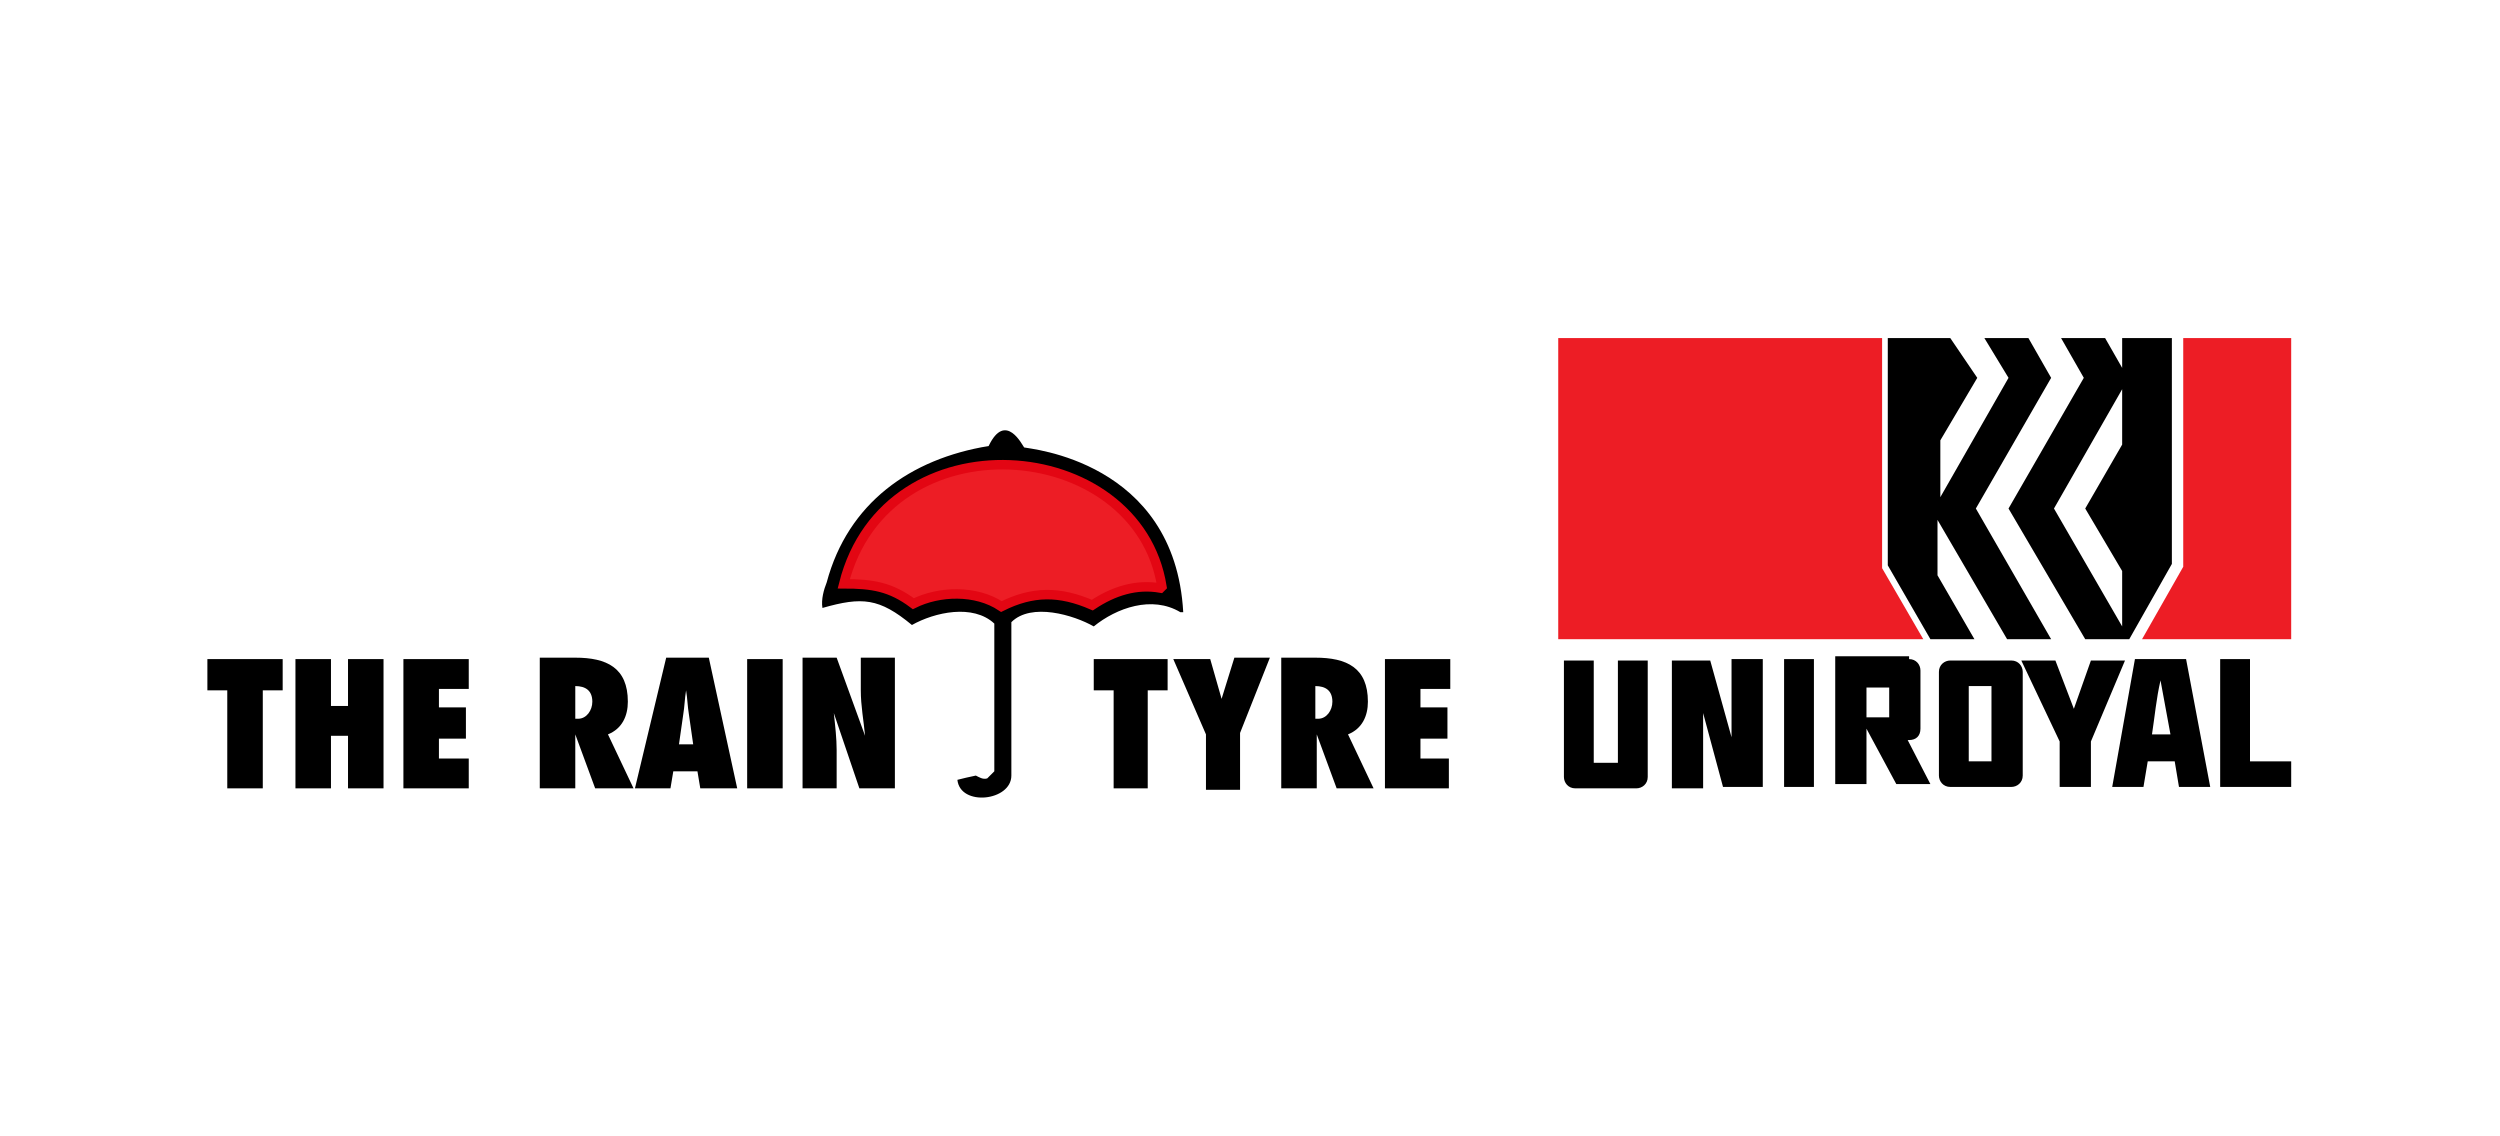 <?xml version="1.0" encoding="UTF-8"?>
<svg xmlns="http://www.w3.org/2000/svg" xmlns:xlink="http://www.w3.org/1999/xlink" version="1.1" id="Layer_1" x="0px" y="0px" viewBox="0 0 176 80" style="enable-background:new 0 0 176 80;" xml:space="preserve">
<style type="text/css">
	.st0{fill:#ED1D25;}
	.st1{fill:none;stroke:#E30613;stroke-width:0.667;}
</style>
<g>
	<path d="M96.7,55.5l-1.8-3.8c1-0.4,1.4-1.3,1.4-2.3c0-2.4-1.5-3.1-3.7-3.1h-2.4v9.2h2.5v-2.4c0-0.4,0-0.9,0-1.4l0,0l1.4,3.8H96.7z    M92.6,50.6v-2.3c0.7,0,1.2,0.3,1.2,1.1c0,0.6-0.4,1.2-1,1.2L92.6,50.6z"></path>
	<path class="st0" d="M161.3,45h-10.5l2.9-5.1V23.8h7.6V45z"></path>
	<path class="st0" d="M132.5,40l2.9,5h-25.7V23.8h22.8V40z"></path>
	<path d="M139.2,26.6l-2.6,4.4V35l4.8-8.4l-1.7-2.8h3.1l1.6,2.8l-5.3,9.2l5.3,9.2h-3.1l-4.9-8.4v3.9l2.6,4.5h-3.1l-3-5.2v-16h4.4   L139.2,26.6z"></path>
	<path d="M149.4,23.8v2.1l-1.2-2.1h-3.1l1.6,2.8l-5.3,9.2l5.4,9.2h3.1l3-5.3V23.8H149.4z M149.4,31.3l-2.6,4.5l2.6,4.4v3.9l-4.8-8.3   l4.8-8.4V31.3z"></path>
	<path d="M153.9,46.4l1.7,9h-2.2l-0.3-1.8h-1.9l-0.3,1.8h-2.2l1.6-9H153.9z M152.1,47.9c-0.3,1.3-0.4,2.5-0.6,3.8c0.4,0,0.9,0,1.3,0   L152.1,47.9z"></path>
	<path d="M158.5,53.6h2.8v1.8h-5v-9h2.1V53.6z"></path>
	<path d="M147.2,52.2v3.2H145v-3.2l-2.7-5.7h2.4l1.3,3.4l1.2-3.4h2.4L147.2,52.2z"></path>
	<path d="M127.7,55.4h-2.1v-9h2.1V55.4z"></path>
	<path d="M121.9,51.9L121.9,51.9c0-1.8,0-3.8,0-5.5h2.2v9h-2.8l-1.4-5.2l0,0v5.3h-2.2v-9h2.7L121.9,51.9z"></path>
	<path d="M112.2,46.5v7.2h1.7v-7.2h2.1v8.2c0,0.5-0.4,0.8-0.8,0.8h-4.3c-0.5,0-0.8-0.4-0.8-0.8v-8.2H112.2z"></path>
	<path d="M134.4,46.4c0.5,0,0.8,0.4,0.8,0.8v4.1c0,0.5-0.3,0.8-0.8,0.8c0,0-0.1,0-0.1,0l1.6,3.1h-2.4l-2.1-3.9v3.9h-2.2v-9H134.4z    M133,48.4h-1.6v2.1h1.6V48.4z"></path>
	<path d="M141.6,46.5c0.5,0,0.8,0.4,0.8,0.8v7.3c0,0.5-0.4,0.8-0.8,0.8h-4.3c-0.5,0-0.8-0.4-0.8-0.8v-7.3c0-0.5,0.4-0.8,0.8-0.8   H141.6z M140.2,48.3h-1.6v5.3h1.6C140.2,51.7,140.2,50.2,140.2,48.3z"></path>
	<path d="M81.8,41.3l-0.1,0.1c-1.7-0.3-3.3,0.2-4.8,1.2c-2.3-1-4.2-1-6.4,0.1c-1.8-1.2-4.4-1.1-6.2-0.2c-1.6-1.2-2.9-1.4-4.9-1.4   C62.4,29.2,80.1,30.6,81.8,41.3z M83.3,43.1h-0.2c-2-1.2-4.5-0.3-6.1,1c-1.4-0.8-4.4-1.7-5.8-0.3l0,10.8c0,1.8-3.6,2.2-3.8,0.3   c0.4-0.1,0.8-0.2,1.3-0.3c0.2,0.1,0.5,0.3,0.8,0.2l0.5-0.5V43.9c-1.5-1.4-4.2-0.8-5.8,0.1c-2.3-1.9-3.5-2-6.3-1.2   c-0.1-0.6,0.1-1.3,0.3-1.8c1.5-5.6,5.9-8.7,11.4-9.6c1.2-2.5,2.4,0,2.5,0.1C72.4,31.6,82.7,32.4,83.3,43.1z"></path>
	<path class="st0" d="M81.8,41.3l-0.1,0.1c-1.7-0.3-3.3,0.2-4.8,1.2c-2.3-1-4.2-1-6.4,0.1c-1.8-1.2-4.4-1.1-6.2-0.2   c-1.6-1.2-2.9-1.4-4.9-1.4C62.4,29.2,80.1,30.6,81.8,41.3z"></path>
	<path class="st1" d="M81.8,41.3l-0.1,0.1c-1.7-0.3-3.3,0.2-4.8,1.2c-2.3-1-4.2-1-6.4,0.1c-1.8-1.2-4.4-1.1-6.2-0.2   c-1.6-1.2-2.9-1.4-4.9-1.4C62.4,29.2,80.1,30.6,81.8,41.3z"></path>
	<path d="M80.8,55.5v-6.9h1.4v-2.2H77v2.2h1.4v6.9H80.8z"></path>
	<path d="M87.3,55.5v-3.9l2.1-5.3h-2.5L86,49.2l-0.8-2.8h-2.6l2.3,5.3v3.9H87.3z"></path>
	<path d="M97.4,55.5h4.6v-2.1H100V52h1.9v-2.2H100v-1.3h2.1v-2.1h-4.6V55.5z"></path>
	<path d="M18.5,55.5v-6.9h1.4v-2.2h-5.3v2.2H16v6.9H18.5z"></path>
	<path d="M27,55.5v-9.1h-2.5v3.3h-1.2v-3.3h-2.5v9.1h2.5v-3.7h1.2v3.7H27z"></path>
	<path d="M28.4,55.5H33v-2.1h-2.1V52h1.9v-2.2h-1.9v-1.3H33v-2.1h-4.6V55.5z"></path>
	<path d="M44.6,55.5l-1.8-3.8c1-0.4,1.4-1.3,1.4-2.3c0-2.4-1.5-3.1-3.7-3.1H38v9.2h2.5v-2.4c0-0.4,0-0.9,0-1.4l0,0l1.4,3.8H44.6z    M40.5,50.6v-2.3c0.7,0,1.2,0.3,1.2,1.1c0,0.6-0.4,1.2-1,1.2L40.5,50.6z"></path>
	<path d="M51.9,55.5l-2-9.2h-3l-2.2,9.2h2.5l0.2-1.2h1.7l0.2,1.2H51.9z M47.8,52.4l0.3-2.1c0.1-0.6,0.1-1.1,0.2-1.7h0   c0.1,0.6,0.1,1.1,0.2,1.7l0.3,2.1H47.8z"></path>
	<path d="M55.1,55.5v-9.1h-2.5v9.1H55.1z"></path>
	<path d="M56.5,55.5h2.4v-2.7c0-0.8-0.1-1.7-0.2-2.6l0,0l1.8,5.3H63v-9.2h-2.4v2.3c0,1.1,0.2,2.1,0.3,3.2l0,0l-2-5.5h-2.4V55.5z"></path>
</g>
</svg>
